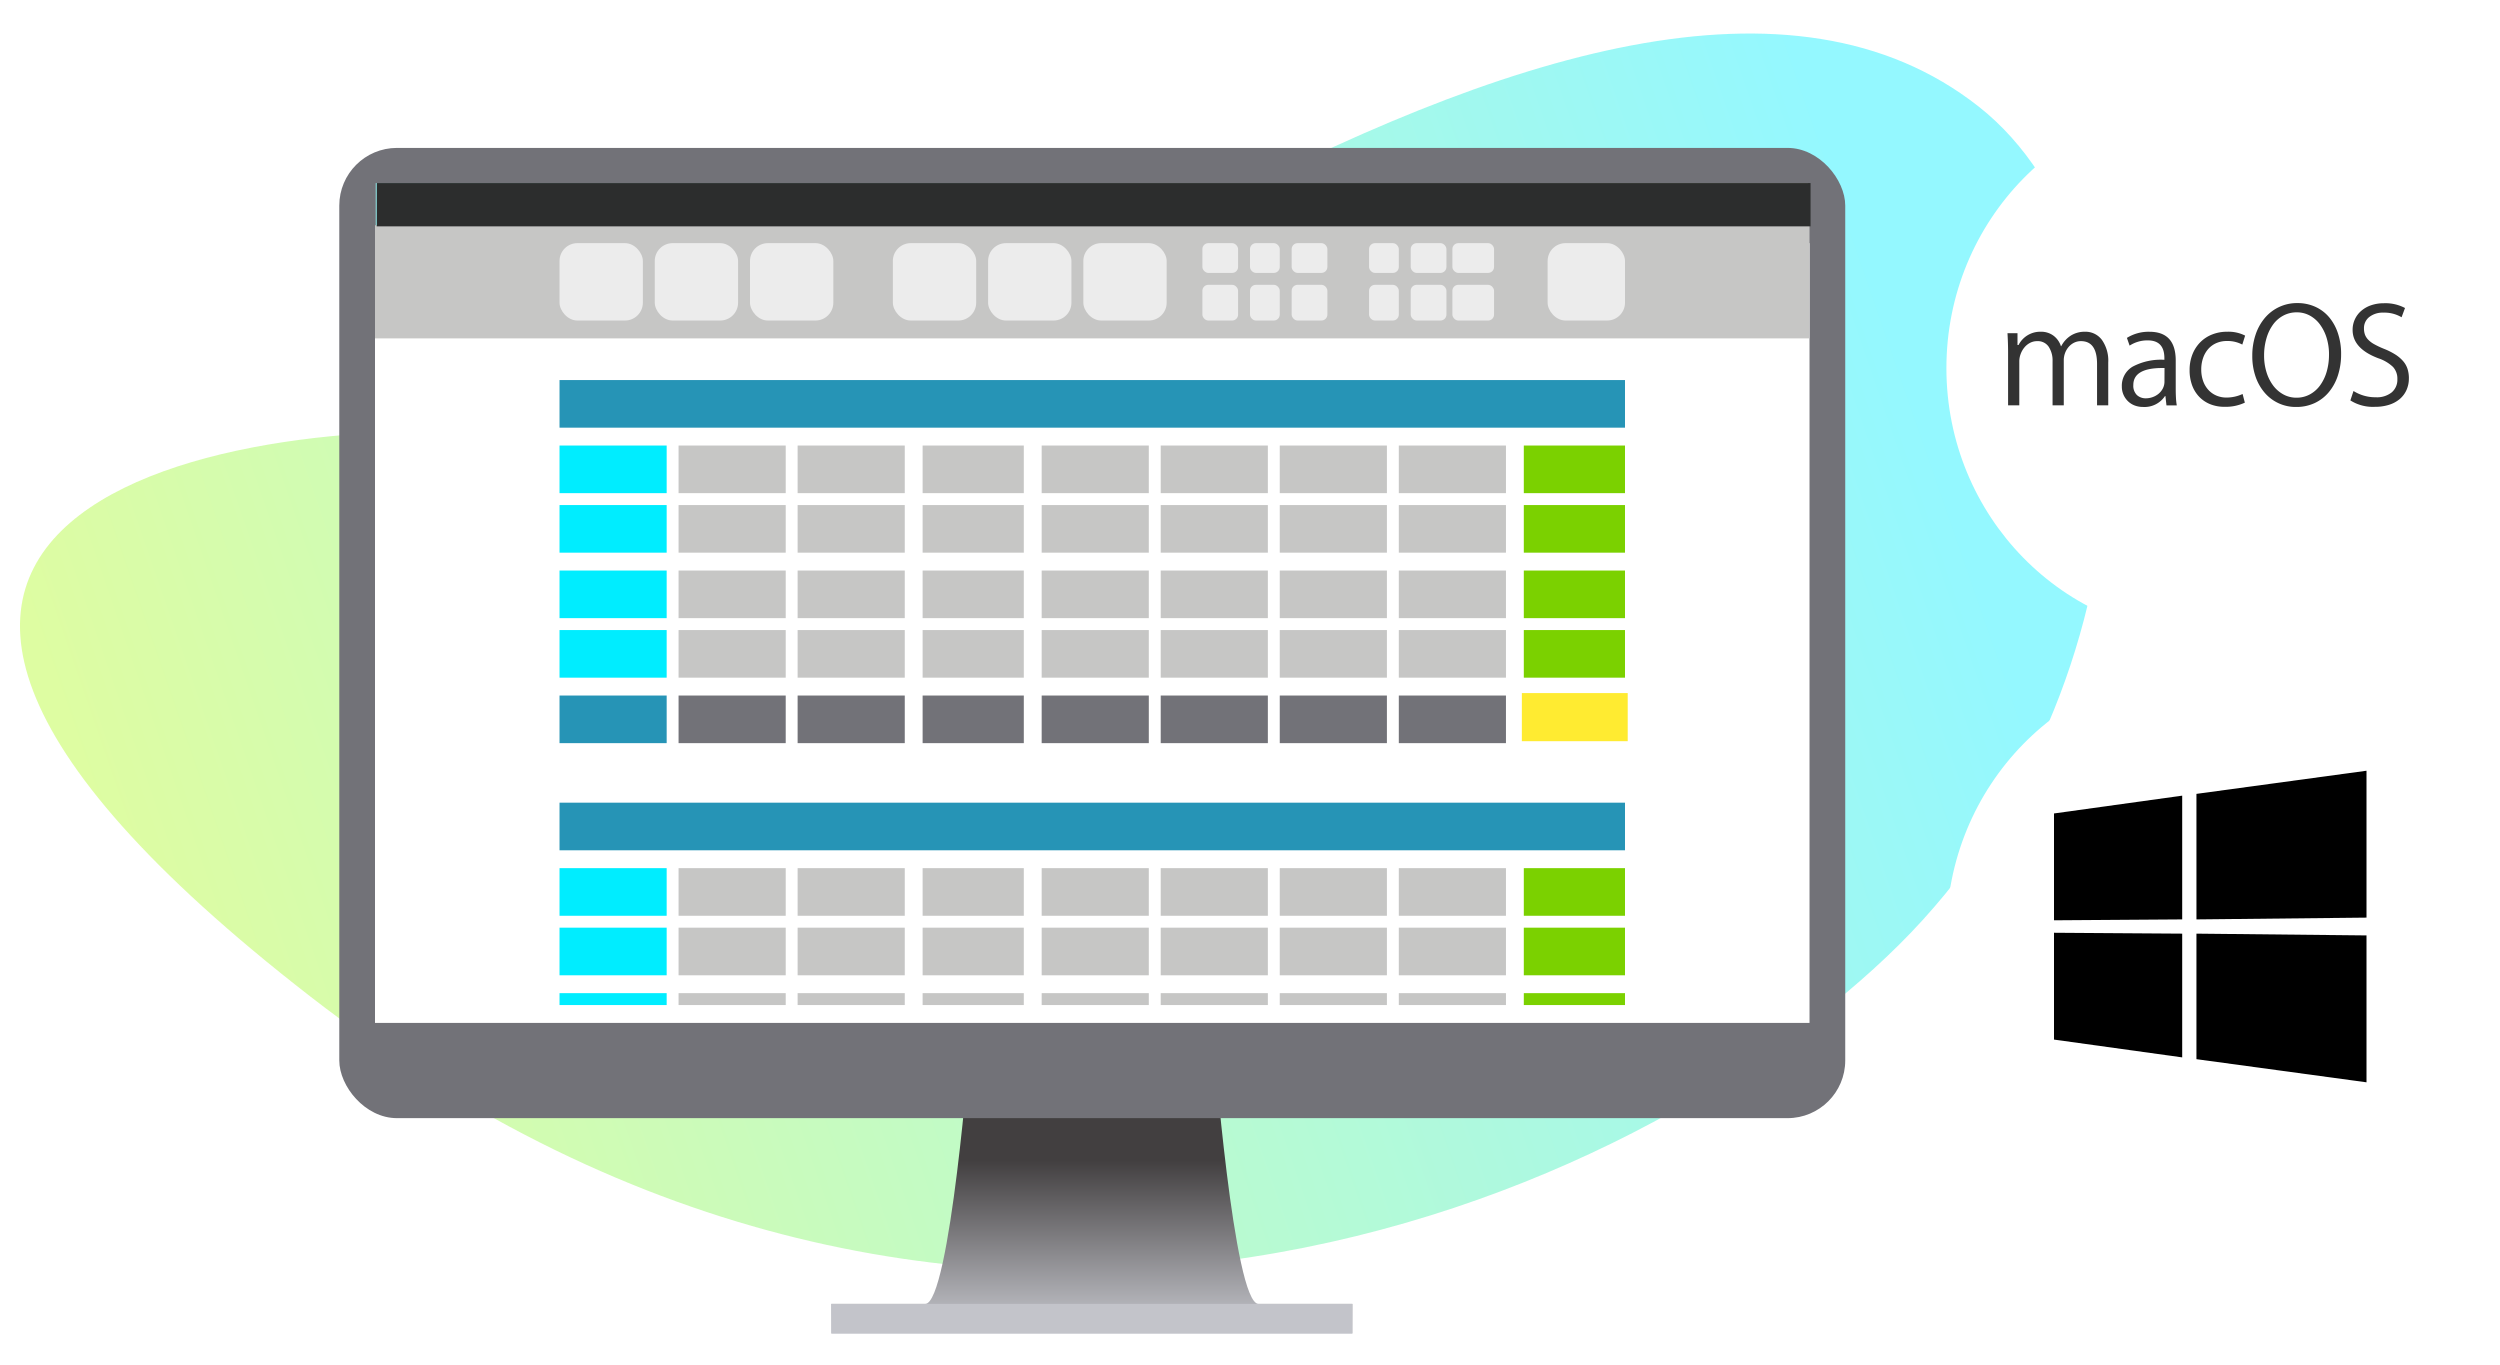<svg xmlns="http://www.w3.org/2000/svg" xmlns:xlink="http://www.w3.org/1999/xlink" viewBox="0 0 420 229.328">
  <defs>
    <path id="reuse-6" fill="#c6c6c5" d="M0 0H18V2H0z"/>
    <path id="reuse-5" fill="#2694b6" d="M0 0H179V8H0z"/>
    <path id="reuse-4" fill="#727278" d="M0 0H18V8H0z"/>
    <path id="reuse-3" fill="#7bd100" d="M0 0H17V8H0z"/>
    <path id="reuse-2" fill="#c6c6c5" d="M0 0H17V8H0z"/>
    <path id="reuse-1" fill="#00edff" d="M0 0H18V8H0z"/>
    <path id="reuse-0" fill="#c6c6c5" d="M0 0H18V8H0z"/>
  </defs>
  <defs>
    <linearGradient id="b" x1=".863" x2=".117" y1=".588" y2=".597" gradientUnits="objectBoundingBox">
      <stop offset="0" stop-color="#b0f921"/>
      <stop offset="1" stop-color="#00edff"/>
    </linearGradient>
    <linearGradient id="c" x1=".5" x2=".5" y1=".978" y2=".407" gradientUnits="objectBoundingBox">
      <stop offset="0" stop-color="#c3c4ca"/>
      <stop offset="1" stop-color="#423f40"/>
    </linearGradient>
    <linearGradient id="d" x2="1" y1=".5" y2=".5" gradientUnits="objectBoundingBox">
      <stop offset="0" stop-color="#9ffdff"/>
      <stop offset="1" stop-color="#eaffcc"/>
    </linearGradient>
    <filter id="e" width="259" height="149" x="54" y="31.849" filterUnits="userSpaceOnUse">
      <feOffset dy="3"/>
      <feGaussianBlur result="blur" stdDeviation="3"/>
      <feFlood flood-opacity=".161"/>
      <feComposite in2="blur" operator="in"/>
      <feComposite in="SourceGraphic"/>
    </filter>
    <filter id="f" width="94" height="96" x="324" y="108.849" filterUnits="userSpaceOnUse">
      <feOffset dy="2"/>
      <feGaussianBlur result="blur-2" stdDeviation="1"/>
      <feFlood flood-opacity=".161"/>
      <feComposite in2="blur-2" operator="in"/>
      <feComposite in="SourceGraphic"/>
    </filter>
    <filter id="g" width="94" height="96" x="324" y="13.849" filterUnits="userSpaceOnUse">
      <feOffset dy="2"/>
      <feGaussianBlur result="blur-3" stdDeviation="1"/>
      <feFlood flood-opacity=".161"/>
      <feComposite in2="blur-3" operator="in"/>
      <feComposite in="SourceGraphic"/>
    </filter>
    <clipPath id="a">
      <path fill="none" d="M3 14H423V243.328H3z"/>
    </clipPath>
  </defs>
  <g clip-path="url(#a)" style="isolation:isolate" transform="translate(-3 -14)">
    <g transform="translate(-508 -4100.151)">
      <path fill="url(#b)" d="M62.776,20.488c-54.5,28.733-76.627,98.03-53.962,130.706s73.93,32.113,132.208,20.845,72.85-21.972,114.938-3.38,144.5,34.8,64.638-78.443S117.278-8.245,62.776,20.488Z" opacity=".42" transform="rotate(163 128.657 2204.004)"/>
      <path fill="url(#c)" d="M285.654,446.164H244.768s-3.384,44.073-7.558,44.073H221.44V495.2h87.543v-4.964H293.213C289.039,490.237,285.654,446.164,285.654,446.164Z" transform="translate(429.221 3842.969)"/>
      <path fill="#c3c4ca" d="M0 0H87.543V4.964H0z" transform="translate(650.661 4333.205)"/>
      <rect width="253" height="163" fill="#727278" rx="9.692" transform="translate(568 4139)"/>
      <path fill="url(#d)" d="M0 0H240.622V138.325H0z" transform="translate(574.129 4144.904)"/>
      <g filter="url(#e)" transform="translate(511 4114.15)">
        <path fill="#fff" d="M0 0H241V131H0z" transform="translate(63 37.85)"/>
      </g>
      <path fill="#c6c6c5" d="M0 0H241V19H0z" transform="translate(574 4152)"/>
      <path fill="#2c2d2d" d="M0,0H240.888V7.275H0Z" transform="translate(574.285 4144.904)"/>
      <use transform="translate(605 4178)" xlink:href="#reuse-5"/>
      <use transform="translate(605 4189)" xlink:href="#reuse-1"/>
      <use transform="translate(666 4189)" xlink:href="#reuse-2"/>
      <use transform="translate(726 4189)" xlink:href="#reuse-0"/>
      <use transform="translate(625 4189)" xlink:href="#reuse-0"/>
      <use transform="translate(686 4189)" xlink:href="#reuse-0"/>
      <use transform="translate(746 4189)" xlink:href="#reuse-0"/>
      <use transform="translate(645 4189)" xlink:href="#reuse-0"/>
      <use transform="translate(706 4189)" xlink:href="#reuse-0"/>
      <use transform="translate(767 4189)" xlink:href="#reuse-3"/>
      <use transform="translate(605 4199)" xlink:href="#reuse-1"/>
      <use transform="translate(666 4199)" xlink:href="#reuse-2"/>
      <use transform="translate(726 4199)" xlink:href="#reuse-0"/>
      <use transform="translate(625 4199)" xlink:href="#reuse-0"/>
      <use transform="translate(686 4199)" xlink:href="#reuse-0"/>
      <use transform="translate(746 4199)" xlink:href="#reuse-0"/>
      <use transform="translate(645 4199)" xlink:href="#reuse-0"/>
      <use transform="translate(706 4199)" xlink:href="#reuse-0"/>
      <use transform="translate(767 4199)" xlink:href="#reuse-3"/>
      <use transform="translate(605 4210)" xlink:href="#reuse-1"/>
      <use transform="translate(666 4210)" xlink:href="#reuse-2"/>
      <use transform="translate(726 4210)" xlink:href="#reuse-0"/>
      <use transform="translate(625 4210)" xlink:href="#reuse-0"/>
      <use transform="translate(686 4210)" xlink:href="#reuse-0"/>
      <use transform="translate(746 4210)" xlink:href="#reuse-0"/>
      <use transform="translate(645 4210)" xlink:href="#reuse-0"/>
      <use transform="translate(706 4210)" xlink:href="#reuse-0"/>
      <use transform="translate(767 4210)" xlink:href="#reuse-3"/>
      <use transform="translate(605 4220)" xlink:href="#reuse-1"/>
      <use transform="translate(666 4220)" xlink:href="#reuse-2"/>
      <use transform="translate(726 4220)" xlink:href="#reuse-0"/>
      <use transform="translate(625 4220)" xlink:href="#reuse-0"/>
      <use transform="translate(686 4220)" xlink:href="#reuse-0"/>
      <use transform="translate(746 4220)" xlink:href="#reuse-0"/>
      <use transform="translate(645 4220)" xlink:href="#reuse-0"/>
      <use transform="translate(706 4220)" xlink:href="#reuse-0"/>
      <use transform="translate(767 4220)" xlink:href="#reuse-3"/>
      <path fill="#2694b6" d="M0 0H18V8H0z" transform="translate(605 4231)"/>
      <path fill="#727278" d="M0 0H17V8H0z" transform="translate(666 4231)"/>
      <use transform="translate(726 4231)" xlink:href="#reuse-4"/>
      <use transform="translate(625 4231)" xlink:href="#reuse-4"/>
      <use transform="translate(686 4231)" xlink:href="#reuse-4"/>
      <use transform="translate(746 4231)" xlink:href="#reuse-4"/>
      <use transform="translate(645 4231)" xlink:href="#reuse-4"/>
      <use transform="translate(706 4231)" xlink:href="#reuse-4"/>
      <path fill="#ffeb31" d="M0,0H17.784V8.083H0Z" transform="translate(766.672 4230.589)"/>
      <use transform="translate(605 4249)" xlink:href="#reuse-5"/>
      <use transform="translate(605 4260)" xlink:href="#reuse-1"/>
      <use transform="translate(666 4260)" xlink:href="#reuse-2"/>
      <use transform="translate(726 4260)" xlink:href="#reuse-0"/>
      <use transform="translate(625 4260)" xlink:href="#reuse-0"/>
      <use transform="translate(686 4260)" xlink:href="#reuse-0"/>
      <use transform="translate(746 4260)" xlink:href="#reuse-0"/>
      <use transform="translate(645 4260)" xlink:href="#reuse-0"/>
      <use transform="translate(706 4260)" xlink:href="#reuse-0"/>
      <use transform="translate(767 4260)" xlink:href="#reuse-3"/>
      <use transform="translate(605 4270)" xlink:href="#reuse-1"/>
      <use transform="translate(666 4270)" xlink:href="#reuse-2"/>
      <use transform="translate(726 4270)" xlink:href="#reuse-0"/>
      <use transform="translate(625 4270)" xlink:href="#reuse-0"/>
      <use transform="translate(686 4270)" xlink:href="#reuse-0"/>
      <use transform="translate(746 4270)" xlink:href="#reuse-0"/>
      <use transform="translate(645 4270)" xlink:href="#reuse-0"/>
      <use transform="translate(706 4270)" xlink:href="#reuse-0"/>
      <use transform="translate(767 4270)" xlink:href="#reuse-3"/>
      <path fill="#00edff" d="M0 0H18V2H0z" transform="translate(605 4281)"/>
      <path fill="#c6c6c5" d="M0 0H17V2H0z" transform="translate(666 4281)"/>
      <use transform="translate(726 4281)" xlink:href="#reuse-6"/>
      <use transform="translate(625 4281)" xlink:href="#reuse-6"/>
      <use transform="translate(686 4281)" xlink:href="#reuse-6"/>
      <use transform="translate(746 4281)" xlink:href="#reuse-6"/>
      <use transform="translate(645 4281)" xlink:href="#reuse-6"/>
      <use transform="translate(706 4281)" xlink:href="#reuse-6"/>
      <path fill="#7bd100" d="M0 0H17V2H0z" transform="translate(767 4281)"/>
      <rect width="14" height="13" fill="#ececec" rx="3" transform="translate(605 4155)"/>
      <rect width="14" height="13" fill="#ececec" rx="3" transform="translate(661 4155)"/>
      <rect width="6" height="5" fill="#ececec" rx="1" transform="translate(713 4155)"/>
      <rect width="5" height="5" fill="#ececec" rx="1" transform="translate(741 4155)"/>
      <rect width="6" height="6" fill="#ececec" rx="1" transform="translate(713 4162)"/>
      <rect width="5" height="6" fill="#ececec" rx="1" transform="translate(741 4162)"/>
      <rect width="14" height="13" fill="#ececec" rx="3" transform="translate(621 4155)"/>
      <rect width="14" height="13" fill="#ececec" rx="3" transform="translate(677 4155)"/>
      <rect width="5" height="5" fill="#ececec" rx="1" transform="translate(721 4155)"/>
      <rect width="6" height="5" fill="#ececec" rx="1" transform="translate(748 4155)"/>
      <rect width="5" height="6" fill="#ececec" rx="1" transform="translate(721 4162)"/>
      <rect width="6" height="6" fill="#ececec" rx="1" transform="translate(748 4162)"/>
      <rect width="14" height="13" fill="#ececec" rx="3" transform="translate(637 4155)"/>
      <rect width="14" height="13" fill="#ececec" rx="3" transform="translate(693 4155)"/>
      <rect width="13" height="13" fill="#ececec" rx="3" transform="translate(771 4155)"/>
      <rect width="6" height="5" fill="#ececec" rx="1" transform="translate(728 4155)"/>
      <rect width="7" height="5" fill="#ececec" rx="1" transform="translate(755 4155)"/>
      <rect width="6" height="6" fill="#ececec" rx="1" transform="translate(728 4162)"/>
      <rect width="7" height="6" fill="#ececec" rx="1" transform="translate(755 4162)"/>
      <g>
        <g filter="url(#f)" transform="translate(510.996 4114.149)">
          <ellipse cx="44" cy="45" fill="#fff" rx="44" ry="45" transform="translate(327 109.85)"/>
        </g>
        <path fill-rule="evenodd" d="M0,7.179,21.537,4.188V24.977L0,25.127ZM21.537,27.37V48.159L0,45.168V27.221ZM23.93,3.889,52.5,0V24.678l-28.567.3ZM52.5,27.669V52.347L23.93,48.459V27.37Z" transform="translate(856.072 4243.633)"/>
      </g>
      <g>
        <g filter="url(#g)" transform="translate(510.996 4114.15)">
          <ellipse cx="44" cy="45" fill="#fff" rx="44" ry="45" transform="translate(327 14.85)"/>
        </g>
        <path fill="#333" d="M16.927,17.177H15.046V10.231q0-3.837-2.708-3.837a2.538,2.538,0,0,0-1.154.264,2.924,2.924,0,0,0-.915.715,3.344,3.344,0,0,0-.6,1.028,3.433,3.433,0,0,0-.213,1.2v7.573H7.573V9.78a4.208,4.208,0,0,0-.652-2.445A2.2,2.2,0,0,0,4.99,6.394a2.556,2.556,0,0,0-1.2.288,3.064,3.064,0,0,0-.953.777,3.77,3.77,0,0,0-.627,1.1,3.574,3.574,0,0,0-.226,1.242v7.372H.1V8.225Q.1,7.5.075,6.708T0,5.065H1.681V7.046h.175A4.091,4.091,0,0,1,5.617,4.814a3.451,3.451,0,0,1,2.094.652,3.524,3.524,0,0,1,1.266,1.78h.05a4.64,4.64,0,0,1,1.667-1.818,4.393,4.393,0,0,1,2.32-.615A3.426,3.426,0,0,1,15.86,6.181a6.04,6.04,0,0,1,1.066,3.8v7.2Zm9.781,0-.175-1.555h-.075a4.12,4.12,0,0,1-3.661,1.83,3.965,3.965,0,0,1-1.429-.25,3.271,3.271,0,0,1-1.128-.715,3.45,3.45,0,0,1-.752-1.091,3.388,3.388,0,0,1-.276-1.379,3.7,3.7,0,0,1,1.83-3.348,10.13,10.13,0,0,1,5.316-1.141V9.253q0-2.983-2.783-2.984a5.42,5.42,0,0,0-3.059.878l-.452-1.3a6.866,6.866,0,0,1,3.787-1.028q4.413,0,4.413,4.84v4.64q0,.877.038,1.593a11.048,11.048,0,0,0,.138,1.292h-1.73Zm-.326-6.269h-.376q-4.865,0-4.865,2.859a2.17,2.17,0,0,0,.6,1.681,2.142,2.142,0,0,0,1.5.551,3.382,3.382,0,0,0,1.141-.2,3.276,3.276,0,0,0,1-.564,2.873,2.873,0,0,0,.715-.89,2.5,2.5,0,0,0,.276-1.178ZM39.448,6.971a5.255,5.255,0,0,0-2.558-.6,4.392,4.392,0,0,0-1.831.364,3.875,3.875,0,0,0-1.354,1,4.552,4.552,0,0,0-.853,1.517,5.841,5.841,0,0,0-.3,1.906,5.7,5.7,0,0,0,.314,1.931,4.329,4.329,0,0,0,.878,1.492,3.927,3.927,0,0,0,1.341.953,4.287,4.287,0,0,0,1.73.338,6.448,6.448,0,0,0,2.684-.6l.376,1.454a7.561,7.561,0,0,1-3.41.7,6.339,6.339,0,0,1-2.408-.439A5.288,5.288,0,0,1,32.2,15.734a5.538,5.538,0,0,1-1.191-1.944,7.322,7.322,0,0,1-.414-2.533,7.071,7.071,0,0,1,.464-2.608,6.071,6.071,0,0,1,1.292-2.031A5.786,5.786,0,0,1,34.345,5.29a6.73,6.73,0,0,1,2.57-.477,6.179,6.179,0,0,1,3.009.652l-.476,1.506Zm16.6,1.58a11.437,11.437,0,0,1-.54,3.611,8.419,8.419,0,0,1-1.53,2.809A6.888,6.888,0,0,1,51.6,16.8a7.217,7.217,0,0,1-3.1.652,6.845,6.845,0,0,1-5.317-2.42,8.228,8.228,0,0,1-1.517-2.708,10.531,10.531,0,0,1-.539-3.448,11.007,11.007,0,0,1,.564-3.6A8.485,8.485,0,0,1,43.26,2.47,7.038,7.038,0,0,1,48.7,0a7.166,7.166,0,0,1,3.021.627,6.6,6.6,0,0,1,2.32,1.756,8.131,8.131,0,0,1,1.479,2.708A10.886,10.886,0,0,1,56.05,8.551Zm-2.032.1a9.372,9.372,0,0,0-.4-2.8A7.51,7.51,0,0,0,52.5,3.6a5.226,5.226,0,0,0-1.705-1.5A4.519,4.519,0,0,0,48.6,1.555a4.719,4.719,0,0,0-2.245.539,5.128,5.128,0,0,0-1.73,1.5A7.4,7.4,0,0,0,43.51,5.906a10.148,10.148,0,0,0-.4,2.921,9.3,9.3,0,0,0,.4,2.771,7.325,7.325,0,0,0,1.116,2.245,5.355,5.355,0,0,0,1.718,1.5,4.5,4.5,0,0,0,2.207.551,4.628,4.628,0,0,0,2.245-.551,5.206,5.206,0,0,0,1.73-1.53,7.41,7.41,0,0,0,1.1-2.295,10.138,10.138,0,0,0,.388-2.871Zm13.417,3.987a4.734,4.734,0,0,1-.4,1.969,4.26,4.26,0,0,1-1.141,1.517,5.183,5.183,0,0,1-1.793.966,7.678,7.678,0,0,1-2.357.338,7.055,7.055,0,0,1-4.138-1.078l.526-1.58a6.891,6.891,0,0,0,3.737,1.053A3.967,3.967,0,0,0,64.552,15,2.775,2.775,0,0,0,65.5,12.79a2.906,2.906,0,0,0-.74-2.069A6.586,6.586,0,0,0,62.32,9.279Q57.982,7.65,57.982,4.515A4.174,4.174,0,0,1,59.461,1.28,4.994,4.994,0,0,1,61.128.353,6.511,6.511,0,0,1,63.222.027a7.022,7.022,0,0,1,3.561.8l-.577,1.555a5.618,5.618,0,0,0-3.059-.777,3.64,3.64,0,0,0-2.357.727,2.354,2.354,0,0,0-.9,1.931,3.023,3.023,0,0,0,.162,1.028,2.476,2.476,0,0,0,.54.853,4.254,4.254,0,0,0,1.016.765,14.316,14.316,0,0,0,1.617.765,11.52,11.52,0,0,1,1.931.966A5.926,5.926,0,0,1,66.47,9.757a3.76,3.76,0,0,1,.74,1.317,5.15,5.15,0,0,1,.226,1.565Z" transform="translate(848.258 4165.069)"/>
      </g>
    </g>
  </g>
</svg>
